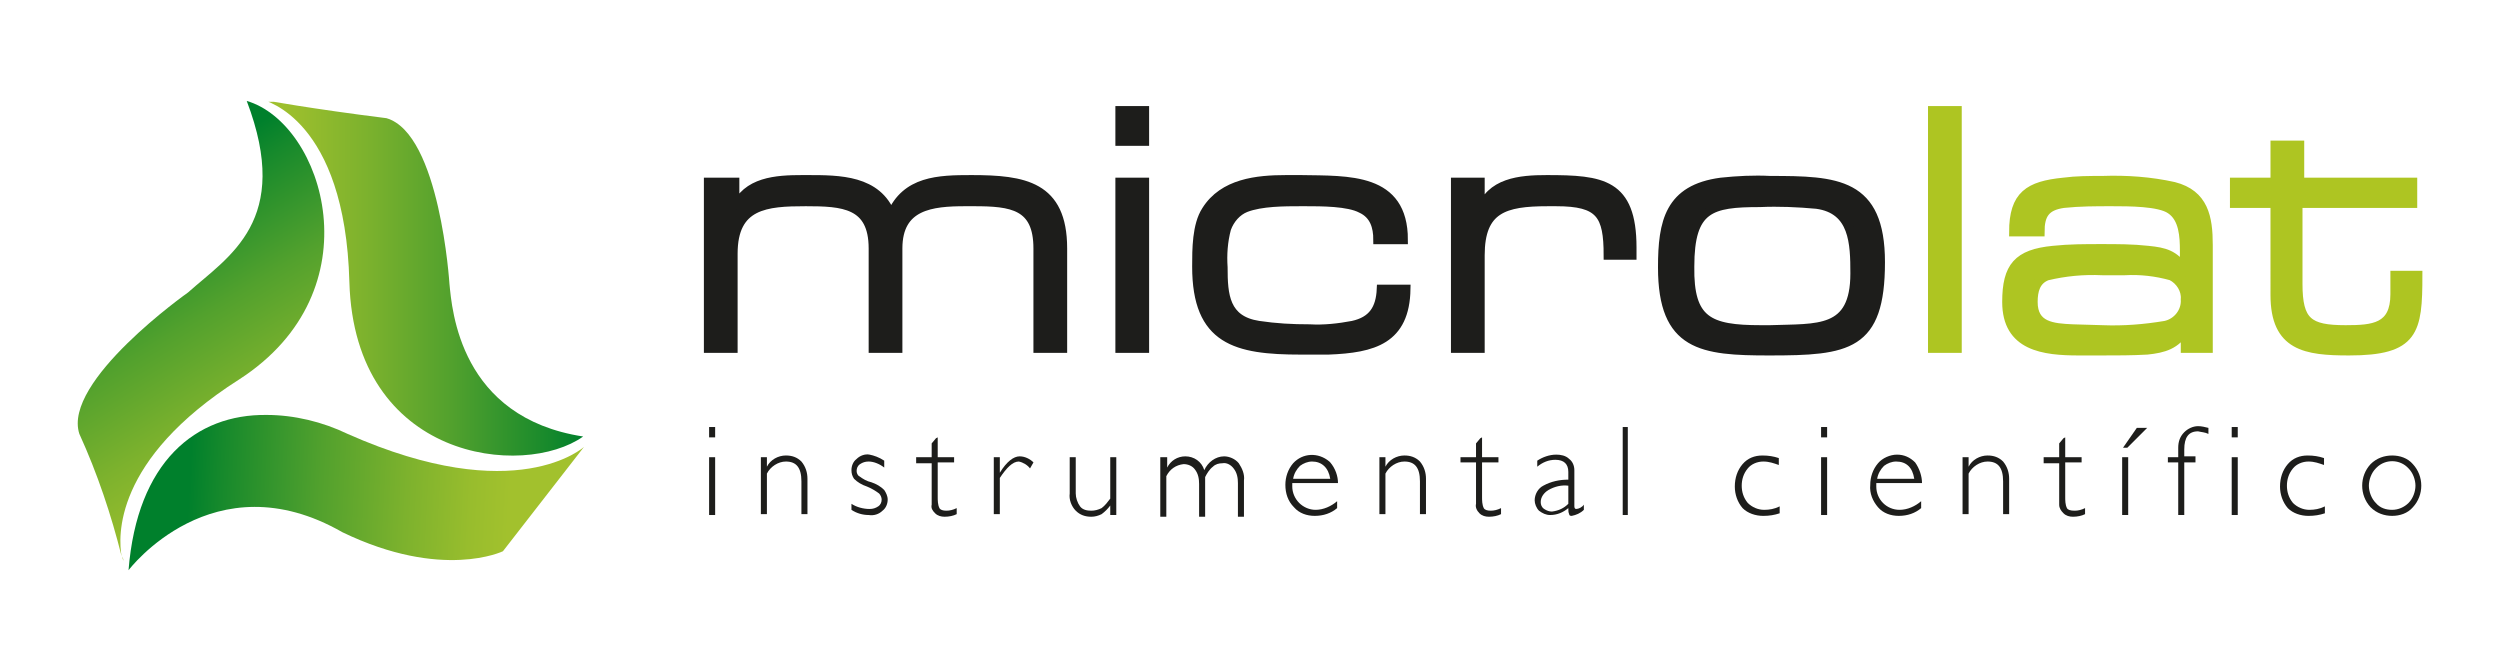 <?xml version="1.0" encoding="UTF-8"?> <!-- Generator: Adobe Illustrator 24.0.1, SVG Export Plug-In . SVG Version: 6.00 Build 0) --> <svg xmlns="http://www.w3.org/2000/svg" xmlns:xlink="http://www.w3.org/1999/xlink" version="1.1" id="Capa_1" x="0px" y="0px" viewBox="0 0 289.8 77.7" style="enable-background:new 0 0 289.8 77.7;" xml:space="preserve"> <style type="text/css"> .st0{fill:#1D1D1B;} .st1{fill:none;stroke:#1D1D1B;stroke-width:1.01;} .st2{fill:#AEC522;} .st3{fill:none;stroke:#AEC522;stroke-width:1.01;} .st4{fill:none;stroke:#1D1D1B;stroke-width:0.59;} .st5{clip-path:url(#SVGID_2_);} .st6{clip-path:url(#SVGID_4_);} .st7{fill:url(#SVGID_5_);} .st8{clip-path:url(#SVGID_7_);} .st9{clip-path:url(#SVGID_9_);} .st10{fill:url(#SVGID_10_);} .st11{clip-path:url(#SVGID_12_);} .st12{clip-path:url(#SVGID_14_);} .st13{fill:url(#SVGID_15_);} </style> <title>Recurso 5</title> <g id="Capa_2_1_"> <g id="Capa_1-2"> <path class="st0" d="M85.2,21.1v3.1c1.3-3.2,4.8-3.4,7.8-3.4h0.6c3.7,0,8.1,0,9.7,4.1c1.7-4,5.5-4.1,9.3-4.1 c6.1,0,10.6,0.7,10.6,8v11.6h-2.9V28.8c0-5-3-5.4-7.4-5.4h-1c-3.9,0-7.8,0.4-7.8,5.4v11.6h-2.9V28.8c0-5.2-3.5-5.4-7.8-5.4 c-4.6,0-8.4,0.3-8.4,6v11h-2.9V21.1H85.2z"></path> <path class="st1" d="M85.2,21.1v3.1c1.3-3.2,4.8-3.4,7.8-3.4h0.6c3.7,0,8.1,0,9.7,4.1c1.7-4,5.5-4.1,9.3-4.1 c6.1,0,10.6,0.7,10.6,8v11.6h-2.9V28.8c0-5-3-5.4-7.4-5.4h-1c-3.9,0-7.8,0.4-7.8,5.4v11.6h-2.9V28.8c0-5.2-3.5-5.4-7.8-5.4 c-4.6,0-8.4,0.3-8.4,6v11h-2.9V21.1H85.2z"></path> <path class="st0" d="M132.7,16.4h-2.9v-3.6h2.9V16.4z M132.7,40.4h-2.9V21.1h2.9V40.4z"></path> <path class="st1" d="M132.7,16.4h-2.9v-3.6h2.9V16.4z M132.7,40.4h-2.9V21.1h2.9V40.4z"></path> <path class="st0" d="M163,33.5c-0.1,5.9-3.8,6.9-9,7.1c-1.1,0-2.1,0-3.2,0c-7.5,0-12.1-1.1-12.1-9.7c0-2,0-4.8,1.1-6.5 c2-3.2,5.9-3.6,9.3-3.6c0.6,0,1.2,0,1.7,0c5.5,0.1,11.9-0.3,11.9,7h-3c0-1.5-0.4-2.9-1.9-3.6c-1.5-0.8-4.6-0.8-6.5-0.8h-0.5 c-1.9,0-4.6,0-6.4,0.7c-1,0.4-1.8,1.3-2.2,2.4c-0.4,1.5-0.5,3-0.4,4.5c0,3.2,0.2,6.1,4.1,6.7c2,0.3,3.9,0.4,5.9,0.4 c1.7,0.1,3.4-0.1,5-0.4c2.3-0.5,3.2-1.9,3.3-4.2L163,33.5z"></path> <path class="st1" d="M163,33.5c-0.1,5.9-3.8,6.9-9,7.1c-1.1,0-2.1,0-3.2,0c-7.5,0-12.1-1.1-12.1-9.7c0-2,0-4.8,1.1-6.5 c2-3.2,5.9-3.6,9.3-3.6c0.6,0,1.2,0,1.7,0c5.5,0.1,11.9-0.3,11.9,7h-3c0-1.5-0.4-2.9-1.9-3.6c-1.5-0.8-4.6-0.8-6.5-0.8h-0.5 c-1.9,0-4.6,0-6.4,0.7c-1,0.4-1.8,1.3-2.2,2.4c-0.4,1.5-0.5,3-0.4,4.5c0,3.2,0.2,6.1,4.1,6.7c2,0.3,3.9,0.4,5.9,0.4 c1.7,0.1,3.4-0.1,5-0.4c2.3-0.5,3.2-1.9,3.3-4.2L163,33.5z"></path> <path class="st0" d="M171.6,21.1v3.4c1.1-3.4,4.6-3.7,7.7-3.7c6.4,0,9.9,0.4,9.9,7.9c0,0.3,0,0.6,0,0.9h-2.8c0-4.7-0.9-6.2-6-6.2 h-1c-5,0-7.8,0.8-7.8,6.2v10.8h-2.9V21.1H171.6z"></path> <path class="st1" d="M171.6,21.1v3.4c1.1-3.4,4.6-3.7,7.7-3.7c6.4,0,9.9,0.4,9.9,7.9c0,0.3,0,0.6,0,0.9h-2.8c0-4.7-0.9-6.2-6-6.2 h-1c-5,0-7.8,0.8-7.8,6.2v10.8h-2.9V21.1H171.6z"></path> <path class="st0" d="M199.5,21.1c1.9-0.2,3.8-0.3,5.7-0.2c7.7,0,12.8,0.2,12.8,9.5c0,9.8-3.8,10.3-12.9,10.3 c-7.8,0-12.4-0.5-12.4-9.7C192.7,25.7,193.5,21.9,199.5,21.1 M204.1,38.2c0.4,0,0.7,0,1.1,0c5.5-0.2,9.8,0.4,9.8-6.5 c0-3.5-0.1-7.4-4.4-8c-2.2-0.2-4.4-0.3-6.6-0.2c-5.7,0-8.1,0.6-8.1,7.4C195.8,37.2,198.1,38.2,204.1,38.2"></path> <path class="st1" d="M199.5,21.1c1.9-0.2,3.8-0.3,5.7-0.2c7.7,0,12.8,0.2,12.8,9.5c0,9.8-3.8,10.3-12.9,10.3 c-7.8,0-12.4-0.5-12.4-9.7C192.7,25.7,193.5,21.9,199.5,21.1z M204.1,38.2c0.4,0,0.7,0,1.1,0c5.5-0.2,9.8,0.4,9.8-6.5 c0-3.5-0.1-7.4-4.4-8c-2.2-0.2-4.4-0.3-6.6-0.2c-5.7,0-8.1,0.6-8.1,7.4C195.8,37.2,198.1,38.2,204.1,38.2z"></path> <rect x="224" y="12.8" class="st2" width="2.9" height="27.6"></rect> <rect x="224" y="12.8" class="st3" width="2.9" height="27.6"></rect> <path class="st2" d="M253.3,40.4v-2.2c-1,1.8-2.5,2.2-4.4,2.4c-1.8,0.1-3.5,0.1-5.3,0.1H241c-4.1,0-8.4-0.5-8.4-5.7 c0-4.1,1.3-5.6,5.4-6c1.9-0.2,3.7-0.2,5.6-0.2c1.8,0,3.6,0,5.4,0.2c2,0.2,3,0.5,4.2,2.1v-2c0-1.7-0.1-3.8-1.6-4.8 c-1.3-0.9-4.8-0.9-6.8-0.9c-1.9,0-3.7,0-5.6,0.2c-2.1,0.3-2.7,1.3-2.7,3.3h-3.1c0-4.3,1.8-5.4,5.8-5.8c1.5-0.2,3-0.2,4.5-0.2 c2.8-0.1,5.6,0.1,8.3,0.7c3.5,0.9,4,3.6,4,6.8v12L253.3,40.4z M240.3,38.1l3.4,0.1c2.5,0.1,4.9-0.1,7.3-0.5c1.4-0.3,2.4-1.6,2.3-3 c0.1-1.1-0.6-2.2-1.6-2.7c-1.8-0.5-3.6-0.7-5.4-0.6c-1,0-1.9,0-2.6,0c-2.2-0.1-4.3,0.1-6.4,0.6c-1.3,0.5-1.6,1.7-1.6,3 C235.7,37.7,237.9,38,240.3,38.1"></path> <path class="st3" d="M253.3,40.4v-2.2c-1,1.8-2.5,2.2-4.4,2.4c-1.8,0.1-3.5,0.1-5.3,0.1H241c-4.1,0-8.4-0.5-8.4-5.7 c0-4.1,1.3-5.6,5.4-6c1.9-0.2,3.7-0.2,5.6-0.2c1.8,0,3.6,0,5.4,0.2c2,0.2,3,0.5,4.2,2.1v-2c0-1.7-0.1-3.8-1.6-4.8 c-1.3-0.9-4.8-0.9-6.8-0.9c-1.9,0-3.7,0-5.6,0.2c-2.1,0.3-2.7,1.3-2.7,3.3h-3.1c0-4.3,1.8-5.4,5.8-5.8c1.5-0.2,3-0.2,4.5-0.2 c2.8-0.1,5.6,0.1,8.3,0.7c3.5,0.9,4,3.6,4,6.8v12L253.3,40.4z M240.3,38.1l3.4,0.1c2.5,0.1,4.9-0.1,7.3-0.5c1.4-0.3,2.4-1.6,2.3-3 c0.1-1.1-0.6-2.2-1.6-2.7c-1.8-0.5-3.6-0.7-5.4-0.6c-1,0-1.9,0-2.6,0c-2.2-0.1-4.3,0.1-6.4,0.6c-1.3,0.5-1.6,1.7-1.6,3 C235.7,37.8,237.9,38,240.3,38.1L240.3,38.1z"></path> <path class="st2" d="M279.7,21.1v2.5h-13.3v9.3c0,4.4,1.2,5.3,5.5,5.3c3.2,0,5.7-0.2,5.7-4.1c0-0.7,0-1.4,0-2.2h2.7 c0,6.5-0.4,8.8-8,8.8c-5,0-8.6-0.5-8.6-6.5V23.6H259v-2.5h4.7v-4.3h2.9v4.3H279.7z"></path> <path class="st3" d="M279.7,21.1v2.5h-13.3v9.3c0,4.4,1.2,5.3,5.5,5.3c3.2,0,5.7-0.2,5.7-4.1c0-0.7,0-1.4,0-2.2h2.7 c0,6.5-0.4,8.8-8,8.8c-5,0-8.6-0.5-8.6-6.5V23.6H259v-2.5h4.7v-4.3h2.9v4.3H279.7z"></path> <path class="st0" d="M82.9,50.7h-0.7v-1.2h0.7V50.7z M82.9,59.7h-0.7V53h0.7V59.7z"></path> <path class="st0" d="M88.9,53v1.1l0,0c0.4-0.8,1.3-1.3,2.2-1.3c0.7,0,1.3,0.2,1.8,0.7c0.5,0.6,0.7,1.3,0.7,2v4.1h-0.7v-3.8 c0-1.6-0.6-2.3-1.8-2.3c-0.9,0-1.8,0.6-2.2,1.4v4.7h-0.7V53H88.9z"></path> <path class="st0" d="M102.5,53.4v0.8c-0.5-0.4-1.2-0.7-1.8-0.7c-0.4,0-0.7,0.1-1,0.3c-0.3,0.2-0.4,0.5-0.4,0.8 c0,0.2,0.1,0.5,0.3,0.6c0.4,0.3,0.9,0.6,1.4,0.7c0.6,0.2,1.1,0.5,1.5,0.9c0.2,0.3,0.4,0.7,0.4,1.1c0,0.5-0.2,1-0.6,1.3 c-0.4,0.4-1,0.6-1.6,0.5c-0.7,0-1.4-0.2-2-0.6v-0.7c0.6,0.4,1.4,0.6,2.1,0.6c0.4,0,0.7-0.1,1-0.3c0.3-0.2,0.4-0.5,0.4-0.8 c0-0.2-0.1-0.5-0.3-0.7c-0.4-0.3-0.9-0.6-1.4-0.8c-0.6-0.2-1.1-0.5-1.5-0.9c-0.2-0.3-0.3-0.6-0.3-1c0-0.5,0.2-1,0.6-1.3 c0.4-0.4,1-0.6,1.5-0.5C101.3,52.8,101.9,53,102.5,53.4"></path> <path class="st0" d="M108.7,50.7V53h1.9v0.6h-1.9v4c0,0.4,0,0.9,0.2,1.3c0.1,0.2,0.4,0.3,0.8,0.3c0.4,0,0.8-0.1,1.2-0.3v0.7 c-0.4,0.2-0.9,0.3-1.4,0.3c-0.4,0-0.8-0.1-1.1-0.4c-0.3-0.3-0.5-0.6-0.4-1v-4.8h-1.8V53h1.8v-1.6l0.5-0.6L108.7,50.7z"></path> <path class="st0" d="M119.8,53.6l-0.4,0.7c-0.3-0.4-0.8-0.7-1.3-0.8c-0.7,0-1.4,0.7-2.2,1.9v4.2h-0.7V53h0.7v1.8l0,0 c0.8-1.3,1.6-1.9,2.3-1.9C118.8,52.9,119.4,53.2,119.8,53.6"></path> <path class="st0" d="M128.7,59.7v-1.1l0,0c-0.3,0.4-0.6,0.7-1,1c-0.4,0.2-0.8,0.3-1.2,0.3c-0.7,0-1.3-0.2-1.8-0.7 c-0.5-0.5-0.8-1.3-0.7-2V53h0.7v4.2c0,0.5,0.2,1.1,0.5,1.5c0.3,0.4,0.8,0.5,1.3,0.5c0.4,0,0.8-0.1,1.2-0.3c0.4-0.3,0.7-0.7,1-1.1 V53h0.7v6.7H128.7z"></path> <path class="st0" d="M135.3,53v1.2l0,0c0.4-0.8,1.2-1.3,2.1-1.3c1,0,1.9,0.6,2.2,1.6c0.4-0.9,1.3-1.6,2.3-1.6 c0.6,0,1.3,0.3,1.7,0.8c0.4,0.6,0.7,1.3,0.6,2v4.2h-0.7v-3.9c0-0.6-0.1-1.2-0.5-1.7c-0.3-0.4-0.8-0.7-1.3-0.6 c-0.4,0-0.8,0.1-1.1,0.4c-0.4,0.3-0.7,0.8-0.9,1.2v4.6h-0.7v-3.8c0-0.6-0.1-1.2-0.5-1.7c-0.3-0.4-0.8-0.6-1.3-0.6 c-0.9,0.1-1.6,0.6-2,1.4v4.7h-0.7V53H135.3z"></path> <path class="st0" d="M155.1,56h-5.3c0,0.1,0,0.2,0,0.4c0,0.7,0.3,1.4,0.8,1.9c0.5,0.5,1.2,0.8,1.9,0.8c0.9,0,1.8-0.4,2.5-1v0.8 c-0.7,0.6-1.6,0.9-2.6,0.9c-0.9,0-1.8-0.3-2.4-1c-0.7-0.7-1-1.6-1-2.6c0-0.9,0.3-1.8,0.9-2.5c1.1-1.2,2.9-1.3,4.2-0.2 c0,0,0.1,0.1,0.1,0.1C154.8,54.3,155.1,55.2,155.1,56 M149.9,55.5h4.3c-0.2-1.3-1-2-2.1-2c-0.5,0-1,0.2-1.4,0.5 C150.3,54.4,150,54.9,149.9,55.5"></path> <path class="st0" d="M160.6,53v1.1l0,0c0.4-0.8,1.3-1.3,2.2-1.3c0.7,0,1.3,0.2,1.8,0.7c0.5,0.6,0.7,1.3,0.7,2v4.1h-0.7v-3.8 c0-1.6-0.6-2.3-1.8-2.3c-0.9,0-1.8,0.6-2.2,1.4v4.7h-0.7V53H160.6z"></path> <path class="st0" d="M171.8,50.7V53h1.9v0.6h-1.9v4c0,0.4,0,0.9,0.2,1.3c0.1,0.2,0.4,0.3,0.8,0.3c0.4,0,0.8-0.1,1.2-0.3v0.7 c-0.4,0.2-0.9,0.3-1.4,0.3c-0.4,0-0.8-0.1-1.1-0.4c-0.3-0.3-0.5-0.7-0.4-1.1v-4.8h-1.8V53h1.8v-1.6l0.5-0.6L171.8,50.7z"></path> <path class="st0" d="M183.6,58.5v0.6c-0.4,0.4-0.9,0.6-1.4,0.7c-0.1,0-0.3,0-0.3-0.2c-0.1-0.2-0.1-0.4-0.1-0.7 c-0.6,0.5-1.3,0.8-2.1,0.8c-0.5,0-0.9-0.2-1.3-0.5c-0.3-0.3-0.5-0.8-0.5-1.2c0-0.7,0.4-1.4,1-1.7c0.9-0.5,1.9-0.7,2.9-0.7v-0.9 c0-0.9-0.5-1.4-1.5-1.4c-0.8,0-1.5,0.3-2.1,0.8v-0.7c0.6-0.4,1.4-0.7,2.2-0.7c0.5,0,1.1,0.1,1.5,0.5c0.4,0.3,0.6,0.8,0.6,1.3v4.2 c0,0.2,0.1,0.3,0.2,0.3C183,59,183.4,58.8,183.6,58.5 M181.8,58.4v-2.1c-0.8-0.1-1.6,0.1-2.3,0.5c-0.5,0.3-0.9,0.8-0.9,1.4 c0,0.3,0.1,0.6,0.4,0.8c0.3,0.2,0.6,0.3,0.9,0.3C180.7,59.2,181.3,58.9,181.8,58.4"></path> <line class="st4" x1="188.4" y1="59.7" x2="188.4" y2="49.5"></line> <path class="st0" d="M206.2,53.1v0.8c-0.6-0.2-1.1-0.4-1.8-0.4c-0.7,0-1.4,0.3-1.8,0.8c-0.5,0.6-0.7,1.3-0.7,2 c0,0.7,0.2,1.4,0.7,2c0.5,0.5,1.2,0.8,1.9,0.8c0.6,0,1.2-0.1,1.8-0.4v0.8c-0.6,0.2-1.2,0.3-1.9,0.3c-0.9,0-1.8-0.3-2.4-0.9 c-0.6-0.7-0.9-1.6-0.9-2.5c0-1,0.3-1.9,0.9-2.6c0.6-0.7,1.4-1,2.3-1C205,52.8,205.6,52.9,206.2,53.1"></path> <path class="st0" d="M211.8,50.7h-0.7v-1.2h0.7L211.8,50.7z M211.8,59.7h-0.7V53h0.7L211.8,59.7z"></path> <path class="st0" d="M222.8,56h-5.3c0,0.1,0,0.2,0,0.4c0,1.5,1.2,2.7,2.7,2.7c0,0,0,0,0,0c0.9,0,1.8-0.4,2.5-1v0.8 c-0.7,0.6-1.6,0.9-2.6,0.9c-0.9,0-1.8-0.3-2.4-1c-0.6-0.7-1-1.6-0.9-2.6c0-0.9,0.3-1.8,0.9-2.5c0.5-0.6,1.4-1,2.2-1 c0.8,0,1.5,0.3,2.1,0.9C222.5,54.3,222.8,55.2,222.8,56 M217.6,55.5h4.3c-0.2-1.3-0.9-2-2.1-2c-0.5,0-1,0.2-1.4,0.5 C218,54.4,217.7,54.9,217.6,55.5"></path> <path class="st0" d="M228.2,53v1.1l0,0c0.4-0.8,1.3-1.3,2.2-1.3c0.7,0,1.3,0.2,1.8,0.7c0.5,0.6,0.7,1.3,0.7,2v4.1h-0.7v-3.8 c0-1.6-0.6-2.3-1.8-2.3c-0.9,0-1.8,0.6-2.2,1.4v4.7h-0.7V53H228.2z"></path> <path class="st0" d="M239.4,50.7V53h1.9v0.6h-1.9v4c0,0.4,0,0.9,0.2,1.3c0.1,0.2,0.4,0.3,0.9,0.3c0.4,0,0.8-0.1,1.2-0.3v0.7 c-0.4,0.2-0.9,0.3-1.4,0.3c-0.4,0-0.8-0.1-1.1-0.4c-0.3-0.3-0.5-0.6-0.5-1v-4.8h-1.8V53h1.8v-1.6l0.5-0.6L239.4,50.7z"></path> <path class="st0" d="M246.7,59.7H246V53h0.7V59.7z M248.9,49.6l-2.3,2.3h-0.5l1.6-2.3H248.9z"></path> <path class="st0" d="M256,49.6v0.7c-0.4-0.2-0.8-0.2-1.2-0.3c-1.1,0-1.6,0.7-1.6,2.1v0.8h1.3v0.7h-1.3v6.1h-0.7v-6.1h-1.2V53h1.2 v-1.1c0-0.7,0.2-1.3,0.7-1.8c0.4-0.4,1-0.7,1.6-0.7C255.2,49.4,255.6,49.5,256,49.6"></path> <path class="st0" d="M259.4,50.7h-0.7v-1.2h0.7V50.7z M259.4,59.7h-0.7V53h0.7V59.7z"></path> <path class="st0" d="M269.4,53.1v0.8c-0.6-0.2-1.1-0.4-1.8-0.4c-0.7,0-1.4,0.3-1.8,0.8c-0.5,0.6-0.7,1.3-0.7,2 c0,0.7,0.2,1.4,0.7,2c0.5,0.5,1.2,0.8,1.9,0.8c0.6,0,1.2-0.1,1.8-0.4v0.8c-0.6,0.2-1.2,0.3-1.9,0.3c-0.9,0-1.8-0.3-2.4-0.9 c-0.6-0.7-0.9-1.6-0.9-2.5c0-1,0.3-1.9,0.9-2.6c0.6-0.7,1.4-1,2.3-1C268.2,52.8,268.8,52.9,269.4,53.1"></path> <path class="st0" d="M277.3,52.8c0.9,0,1.8,0.3,2.4,1c1.3,1.4,1.3,3.6,0,5c-0.6,0.7-1.5,1-2.4,1c-0.9,0-1.8-0.3-2.5-1 c-1.3-1.4-1.3-3.6,0-5C275.5,53.1,276.4,52.8,277.3,52.8 M277.3,59.1c0.7,0,1.4-0.3,1.9-0.8c0.5-0.5,0.8-1.3,0.8-2 c0-0.7-0.3-1.5-0.8-2c-1-1.1-2.7-1.1-3.7-0.1c0,0,0,0-0.1,0.1c-0.5,0.5-0.8,1.3-0.8,2c0,0.7,0.3,1.5,0.8,2 C275.9,58.9,276.6,59.1,277.3,59.1"></path> <g> <defs> <path id="SVGID_1_" d="M40.5,32.7c0.6,20.7,20.2,22.8,27.1,17.9l0,0c-14.3-2.2-15.2-14.7-15.5-17.7l0,0c0,0-1.1-17.4-7.3-19.2 l0,0c-8.8-1.1-14.2-2.1-14.2-2.1l0,0C30.6,11.7,40,13.7,40.5,32.7"></path> </defs> <clipPath id="SVGID_2_"> <use xlink:href="#SVGID_1_" style="overflow:visible;"></use> </clipPath> <g class="st5"> <g> <defs> <rect id="SVGID_3_" x="30.4" y="11.8" width="111.1" height="111.1"></rect> </defs> <clipPath id="SVGID_4_"> <use xlink:href="#SVGID_3_" style="overflow:visible;"></use> </clipPath> <g class="st6"> <linearGradient id="SVGID_5_" gradientUnits="userSpaceOnUse" x1="-1269.929" y1="433.271" x2="-1268.929" y2="433.271" gradientTransform="matrix(37.03 0 0 37.03 47056.047 -15976.649)"> <stop offset="0" style="stop-color:#A2C12D"></stop> <stop offset="0.12" style="stop-color:#98BD2D"></stop> <stop offset="0.32" style="stop-color:#7DB22D"></stop> <stop offset="0.59" style="stop-color:#52A12D"></stop> <stop offset="0.9" style="stop-color:#16892C"></stop> <stop offset="1" style="stop-color:#00802C"></stop> </linearGradient> <rect x="30.4" y="11.8" class="st7" width="111.1" height="111.1"></rect> </g> </g> </g> </g> <g> <defs> <path id="SVGID_6_" d="M14.3,65c0,0,0-0.2-0.1-0.5l0,0C14.2,64.8,14.3,65,14.3,65 M21.8,33.9c0,0-14.6,10.3-12.6,16.4l0,0 c2.1,4.6,3.7,9.4,4.9,14.2l0,0c-0.4-2.2-1-11.2,13.6-20.5l0,0c16-10.3,9.8-29.7,0.9-32.3l0,0C33.9,25.6,26.5,29.7,21.8,33.9"></path> </defs> <clipPath id="SVGID_7_"> <use xlink:href="#SVGID_6_" style="overflow:visible;"></use> </clipPath> <g class="st8"> <g> <defs> <rect id="SVGID_8_" x="-21.1" y="-54.3" transform="matrix(0.853 -0.523 0.523 0.853 3.888 19.168)" width="114.1" height="114.1"></rect> </defs> <clipPath id="SVGID_9_"> <use xlink:href="#SVGID_8_" style="overflow:visible;"></use> </clipPath> <g class="st9"> <linearGradient id="SVGID_10_" gradientUnits="userSpaceOnUse" x1="-1291.665" y1="425.746" x2="-1290.665" y2="425.746" gradientTransform="matrix(-19.877 -32.41 32.41 -19.877 -39413.328 -33360.102)"> <stop offset="0" style="stop-color:#A2C12D"></stop> <stop offset="0.12" style="stop-color:#98BD2D"></stop> <stop offset="0.32" style="stop-color:#7DB22D"></stop> <stop offset="0.59" style="stop-color:#52A12D"></stop> <stop offset="0.9" style="stop-color:#16892C"></stop> <stop offset="1" style="stop-color:#00802C"></stop> </linearGradient> <polygon class="st10" points="-42.5,-16.1 54.7,-75.7 114.3,21.5 17.1,81.1 "></polygon> </g> </g> </g> </g> <g> <defs> <path id="SVGID_11_" d="M14.9,66.1c0,0,9.8-13,24.8-4.4l0,0c11.6,5.6,18.6,2.2,18.6,2.2l0,0l9.4-12.1c0,0-7.8,7.2-27.4-1.5l0,0 c-2.9-1.4-6.2-2.2-9.4-2.2l0,0C22.7,48,15.9,53.5,14.9,66.1"></path> </defs> <clipPath id="SVGID_12_"> <use xlink:href="#SVGID_11_" style="overflow:visible;"></use> </clipPath> <g class="st11"> <g> <defs> <polygon id="SVGID_13_" points="67.4,70.2 -44.1,64.1 -37.9,-46.3 73.7,-40.2 "></polygon> </defs> <clipPath id="SVGID_14_"> <use xlink:href="#SVGID_13_" style="overflow:visible;"></use> </clipPath> <g class="st12"> <linearGradient id="SVGID_15_" gradientUnits="userSpaceOnUse" x1="-1288.399" y1="414.359" x2="-1287.399" y2="414.359" gradientTransform="matrix(-37.17 -2.03 2.07 -36.81 -48685.902 12651.61)"> <stop offset="0" style="stop-color:#A2C12D"></stop> <stop offset="0.12" style="stop-color:#98BD2D"></stop> <stop offset="0.32" style="stop-color:#7DB22D"></stop> <stop offset="0.59" style="stop-color:#52A12D"></stop> <stop offset="0.9" style="stop-color:#16892C"></stop> <stop offset="1" style="stop-color:#00802C"></stop> </linearGradient> <polygon class="st13" points="67.4,70.2 -44.1,64.1 -37.8,-46.3 73.7,-40.2 "></polygon> </g> </g> </g> </g> </g> </g> </svg> 